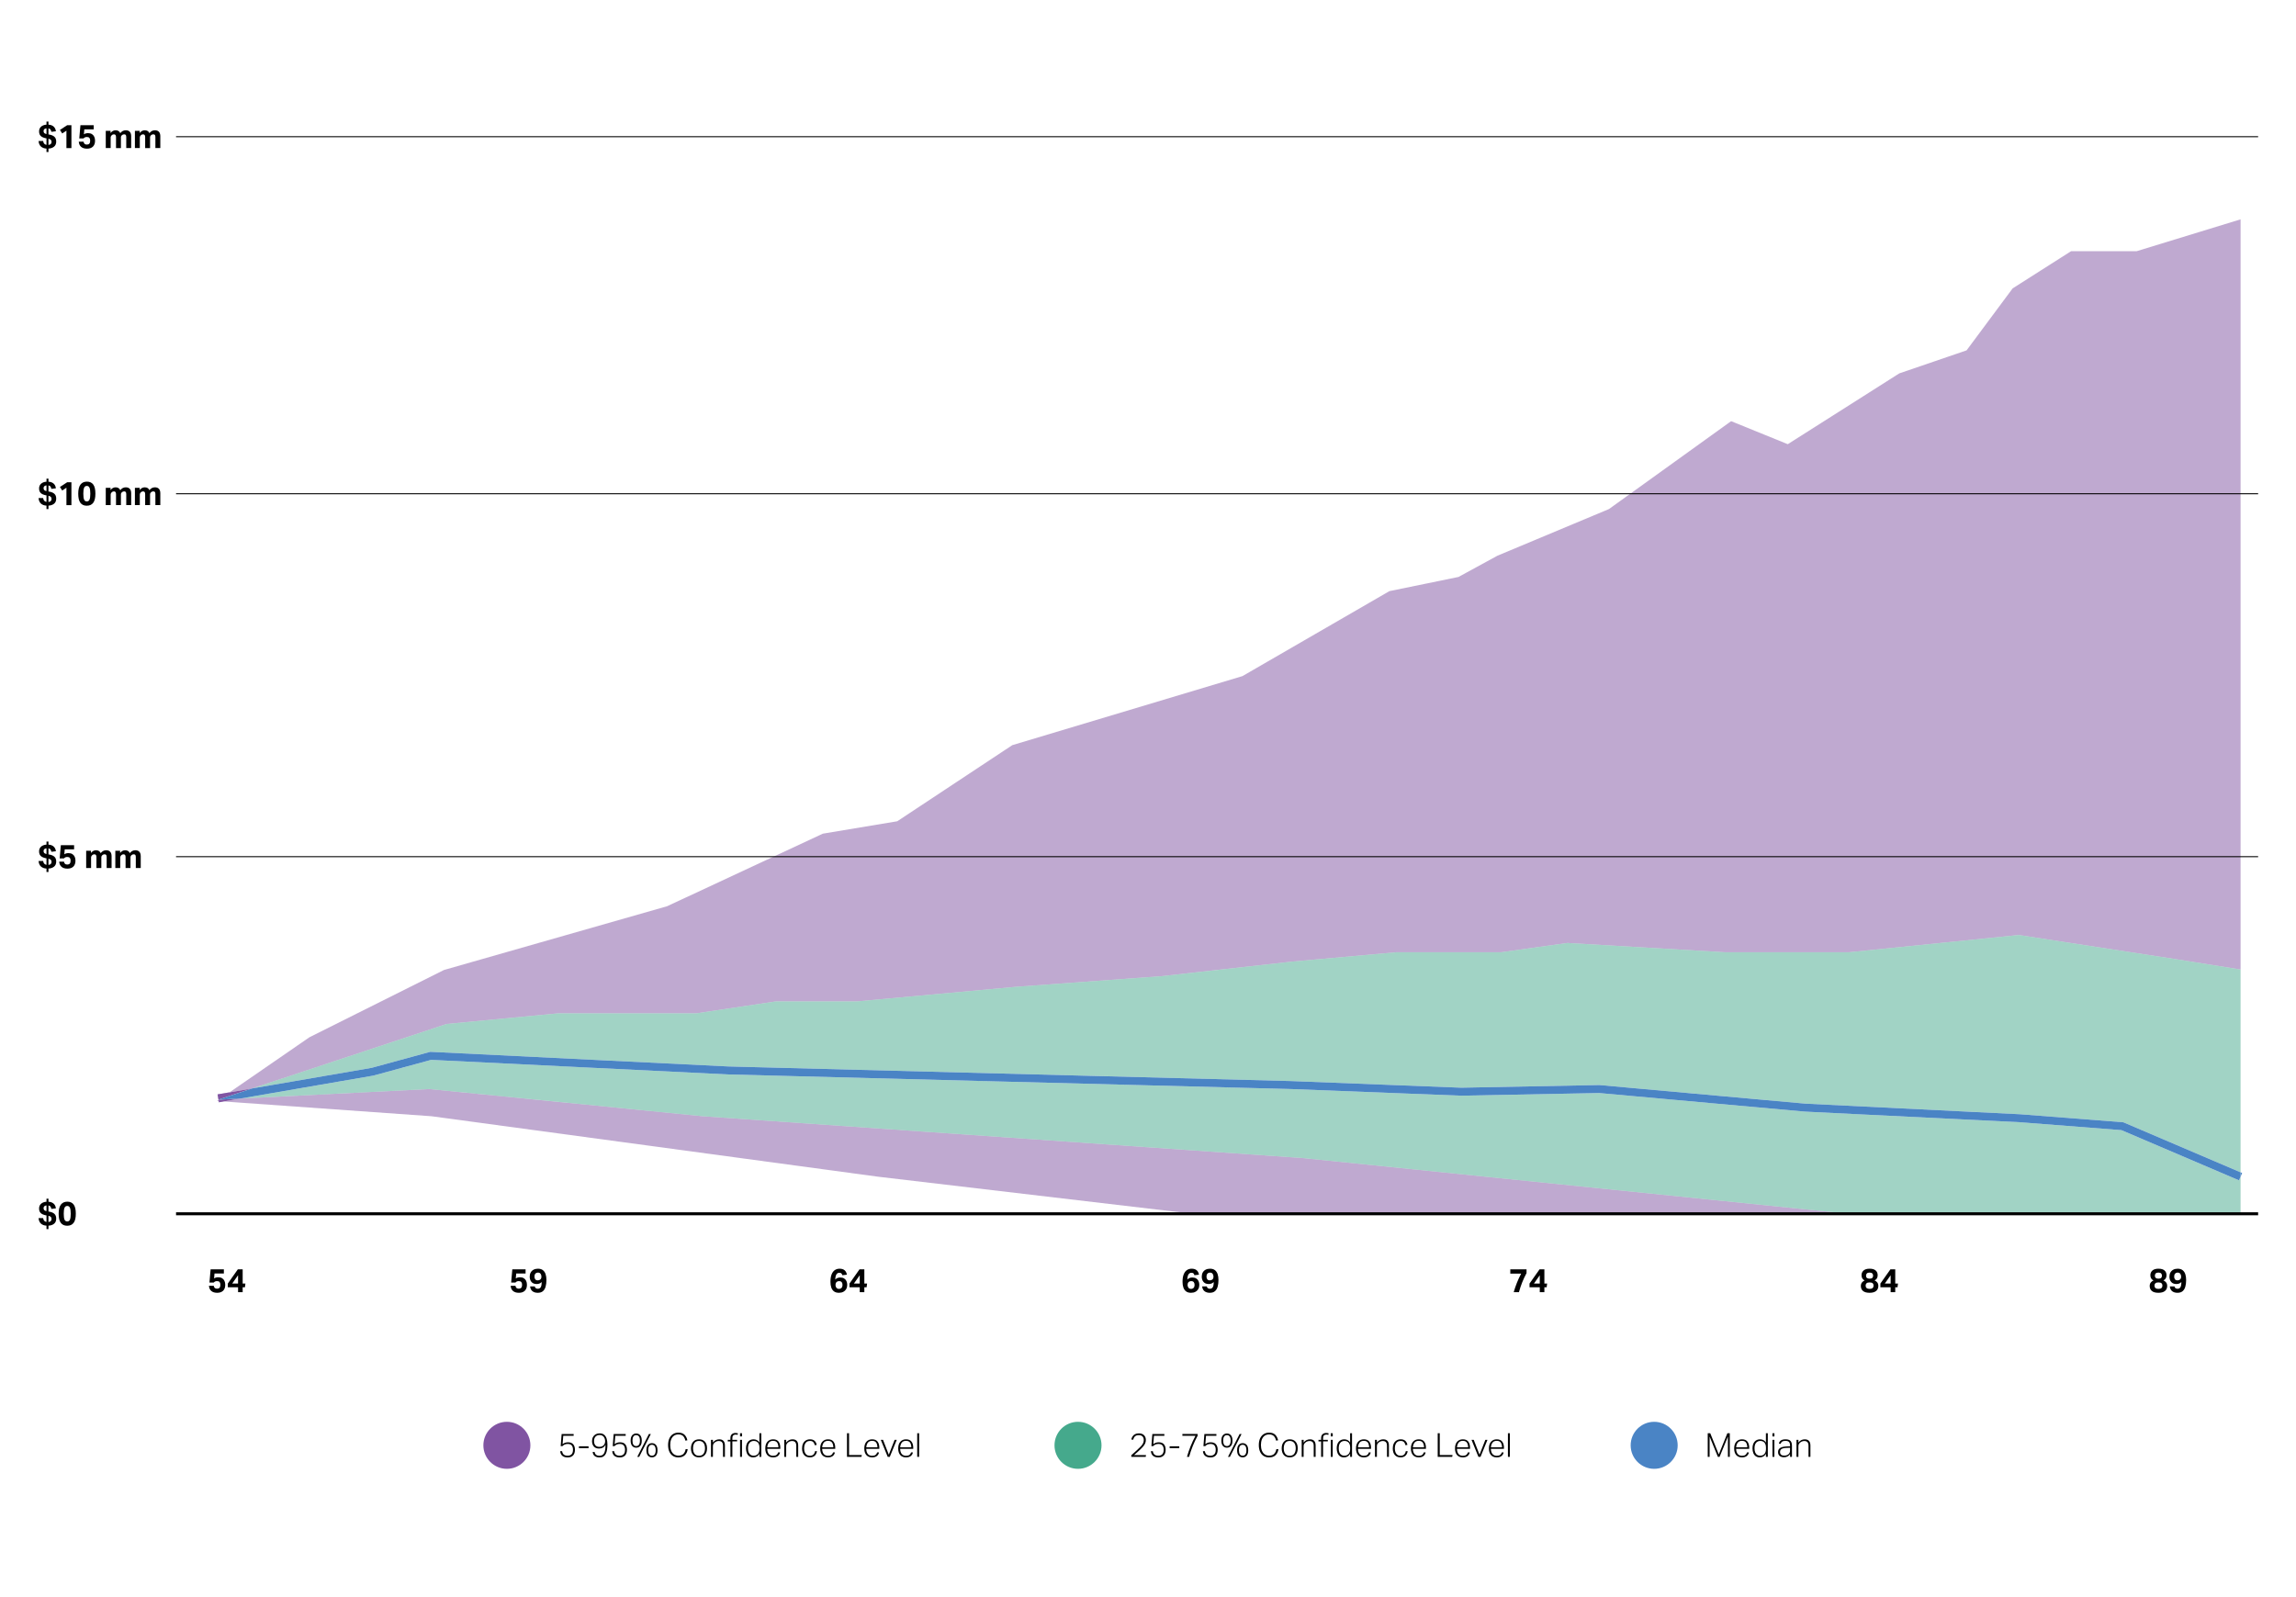 <?xml version="1.0" encoding="UTF-8"?>
<svg xmlns="http://www.w3.org/2000/svg" id="Layer_1" version="1.1" viewBox="0 0 575 400">
  <defs>
    <style>
      .st0 {
        fill: #010101;
      }

      .st1, .st2 {
        opacity: .5;
      }

      .st1, .st3 {
        fill: #8054a2;
      }

      .st4 {
        fill: #4a84c5;
      }

      .st5 {
        stroke-width: .25px;
      }

      .st5, .st6 {
        fill: none;
        stroke: #010101;
        stroke-miterlimit: 10;
      }

      .st6 {
        stroke-width: .75px;
      }

      .st7, .st2 {
        fill: #45a98c;
      }
    </style>
  </defs>
  <g>
    <polygon class="st4" points="561.512 293.778 561.119 293.61 561.119 294.698 561.512 293.778"></polygon>
    <polygon class="st1" points="176.037 279.567 107.534 272.75 60.238 275.13 54.829 276.063 54.716 275.408 54.669 275.41 54.714 275.395 54.49 274.092 63.15 272.599 111.857 256.455 139.79 253.795 174.374 253.795 194.327 250.802 214.612 250.802 254.517 247.144 290.89 244.484 323.685 240.826 349.623 238.498 375.894 238.498 392.521 236.17 432.094 238.498 463.02 238.498 505.585 234.175 544.493 240.161 561.119 242.821 561.119 54.935 535.071 62.916 518.665 62.916 504.034 72.228 492.505 87.746 475.657 93.51 447.723 111.246 433.535 105.482 402.941 127.494 375.007 139.179 365.253 144.5 347.961 148.047 311.16 169.329 253.519 186.622 224.699 205.687 206.077 208.791 167.058 226.97 111.192 242.932 77.494 259.781 54.344 275.743 108.088 279.567 219.822 294.697 298.745 303.994 463.02 303.994 326.346 290.042 176.037 279.567"></polygon>
    <polygon class="st3" points="54.49 274.092 54.714 275.395 63.15 272.599 54.49 274.092"></polygon>
    <polygon class="st3" points="54.829 276.063 60.238 275.13 54.716 275.408 54.829 276.063"></polygon>
    <polygon class="st2" points="560.727 295.618 531.283 283.046 505.839 281.063 451.996 278.404 400.467 273.751 365.938 274.415 323.314 272.752 182.329 269.094 107.976 265.443 93.497 269.391 60.238 275.13 107.534 272.75 176.037 279.567 326.346 290.042 463.02 303.994 561.119 303.994 561.119 294.698 560.727 295.618"></polygon>
    <polygon class="st3" points="54.669 275.41 54.716 275.408 54.714 275.395 54.669 275.41"></polygon>
    <polygon class="st2" points="505.585 234.175 463.02 238.498 432.094 238.498 392.521 236.17 375.894 238.498 349.623 238.498 323.685 240.826 290.89 244.484 254.517 247.144 214.612 250.802 194.327 250.802 174.374 253.795 139.79 253.795 111.857 256.455 63.15 272.599 93.065 267.441 107.757 263.429 182.405 267.095 323.379 270.753 365.957 272.416 400.537 271.749 400.592 271.754 452.136 276.409 505.967 279.067 531.765 281.077 561.119 293.61 561.119 242.821 544.493 240.161 505.585 234.175"></polygon>
    <polygon class="st4" points="505.967 279.067 452.136 276.409 400.592 271.754 400.537 271.749 365.957 272.416 323.379 270.753 182.405 267.095 107.757 263.429 93.065 267.441 63.15 272.599 54.714 275.395 54.716 275.408 60.238 275.13 93.497 269.391 107.976 265.443 182.329 269.094 323.314 272.752 365.938 274.415 400.467 273.751 451.996 278.404 505.839 281.063 531.283 283.046 560.727 295.618 561.119 294.698 561.119 293.61 531.765 281.077 505.967 279.067"></polygon>
  </g>
  <g>
    <g>
      <line class="st5" x1="44.089" y1="34.237" x2="565.514" y2="34.237"></line>
      <g>
        <path class="st0" d="M11.641,38.071v-.854c-.607-.039-1.08-.221-1.417-.547s-.524-.775-.563-1.351h1.151c.056.553.332.873.829.961v-1.632l-.19-.033c-.553-.11-.969-.297-1.247-.559-.279-.263-.419-.646-.419-1.147,0-.497.169-.894.506-1.189.337-.295.787-.462,1.351-.501v-.763h.497v.763c.53.033.955.187,1.275.46s.517.672.589,1.197l-1.136.141c-.05-.26-.131-.46-.244-.601s-.274-.229-.484-.261v1.516l.281.05c.547.104.96.294,1.238.567.279.273.419.664.419,1.172,0,.553-.177.976-.53,1.268-.354.293-.823.456-1.408.489v.854h-.497ZM11.641,33.572v-1.433c-.227.027-.405.097-.534.207-.13.11-.195.271-.195.48,0,.198.051.357.153.477.103.118.294.208.576.269ZM12.909,35.519c0-.188-.059-.351-.174-.489-.116-.138-.312-.231-.589-.281h-.008v1.549c.248-.027.438-.104.571-.228s.199-.308.199-.551Z"></path>
        <path class="st0" d="M17.887,37.085h-1.251v-4.357l-1.061.696-.563-.887,1.807-1.177h1.068v5.725Z"></path>
        <path class="st0" d="M20.14,31.36h3.322v1.044h-2.345l-.107,1.234c.282-.193.633-.29,1.053-.29.386,0,.708.082.965.244.257.163.45.386.58.667.13.282.194.608.194.978,0,.646-.177,1.141-.53,1.483s-.848.514-1.482.514c-.625,0-1.113-.149-1.467-.447-.354-.299-.553-.731-.597-1.301h1.201c.044.248.13.431.257.547s.32.174.58.174c.266,0,.468-.079.609-.236.141-.157.211-.404.211-.741,0-.293-.063-.52-.19-.68s-.337-.24-.63-.24c-.188,0-.347.028-.477.083-.13.056-.25.146-.36.273h-1.077l.29-3.306Z"></path>
        <path class="st0" d="M26.488,32.76h1.201v.555c.342-.458.762-.688,1.259-.688.574,0,.967.24,1.177.721.358-.48.817-.721,1.375-.721.431,0,.764.124.998.373.235.248.353.624.353,1.127v2.957h-1.234v-2.759c0-.26-.044-.438-.133-.534-.088-.097-.218-.145-.39-.145-.104,0-.207.018-.307.054-.099.036-.193.095-.281.178-.066.066-.12.144-.161.232-.042.088-.062.188-.062.298v2.676h-1.227v-2.75c0-.249-.045-.426-.137-.53-.091-.105-.222-.157-.394-.157-.221,0-.414.085-.579.257-.056.061-.108.138-.158.231-.049.094-.074.213-.074.356v2.593h-1.226v-4.324Z"></path>
        <path class="st0" d="M33.786,32.76h1.201v.555c.342-.458.762-.688,1.259-.688.574,0,.967.24,1.177.721.358-.48.817-.721,1.375-.721.431,0,.764.124.998.373.235.248.353.624.353,1.127v2.957h-1.234v-2.759c0-.26-.044-.438-.133-.534-.088-.097-.218-.145-.39-.145-.104,0-.207.018-.307.054-.099.036-.193.095-.281.178-.066.066-.12.144-.161.232-.042.088-.062.188-.062.298v2.676h-1.227v-2.75c0-.249-.045-.426-.137-.53-.091-.105-.222-.157-.394-.157-.221,0-.414.085-.579.257-.056.061-.108.138-.158.231-.049.094-.074.213-.074.356v2.593h-1.226v-4.324Z"></path>
      </g>
    </g>
    <g>
      <path class="st0" d="M11.641,307.827v-.854c-.607-.038-1.08-.221-1.417-.546-.337-.326-.524-.776-.563-1.351h1.151c.056.552.332.872.829.961v-1.632l-.19-.033c-.553-.11-.969-.297-1.247-.56-.279-.263-.419-.645-.419-1.147,0-.497.169-.894.506-1.188.337-.296.787-.463,1.351-.502v-.762h.497v.762c.53.033.955.187,1.275.46s.517.673.589,1.197l-1.136.141c-.05-.259-.131-.46-.244-.601s-.274-.228-.484-.261v1.517l.281.049c.547.105.96.295,1.238.568.279.273.419.664.419,1.172,0,.553-.177.975-.53,1.268s-.823.456-1.408.488v.854h-.497ZM11.641,303.329v-1.434c-.227.027-.405.097-.534.207-.13.11-.195.271-.195.48,0,.199.051.357.153.477s.294.209.576.27ZM12.909,305.275c0-.188-.059-.351-.174-.488-.116-.138-.312-.232-.589-.282h-.008v1.55c.248-.027.438-.104.571-.228.133-.125.199-.309.199-.552Z"></path>
      <path class="st0" d="M15.248,301.696c.373-.491.91-.737,1.611-.737.707,0,1.238.243,1.595.729s.534,1.245.534,2.278c0,1.038-.182,1.802-.547,2.291-.364.488-.902.732-1.615.732-.701,0-1.233-.241-1.595-.725s-.543-1.241-.543-2.274c0-1.038.187-1.803.56-2.295ZM17.523,302.508c-.127-.315-.354-.473-.68-.473-.331,0-.561.156-.688.469-.127.312-.19.805-.19,1.479,0,.668.063,1.157.19,1.467.127.309.356.464.688.464.326,0,.553-.156.68-.469.127-.312.19-.799.19-1.462,0-.668-.063-1.16-.19-1.475Z"></path>
    </g>
    <line class="st6" x1="44.089" y1="303.993" x2="565.514" y2="303.993"></line>
    <g>
      <line class="st5" x1="44.089" y1="123.661" x2="565.514" y2="123.661"></line>
      <g>
        <path class="st0" d="M11.641,127.494v-.854c-.607-.038-1.08-.221-1.417-.546-.337-.326-.524-.776-.563-1.351h1.151c.056.552.332.872.829.961v-1.632l-.19-.033c-.553-.11-.969-.297-1.247-.56-.279-.263-.419-.645-.419-1.147,0-.497.169-.894.506-1.188.337-.296.787-.463,1.351-.502v-.762h.497v.762c.53.033.955.187,1.275.46s.517.673.589,1.197l-1.136.141c-.05-.259-.131-.46-.244-.601s-.274-.228-.484-.261v1.517l.281.049c.547.105.96.295,1.238.568.279.273.419.664.419,1.172,0,.553-.177.975-.53,1.268s-.823.456-1.408.488v.854h-.497ZM11.641,122.996v-1.434c-.227.027-.405.097-.534.207-.13.11-.195.271-.195.48,0,.199.051.357.153.477s.294.209.576.27ZM12.909,124.942c0-.188-.059-.351-.174-.488-.116-.138-.312-.232-.589-.282h-.008v1.55c.248-.027.438-.104.571-.228.133-.125.199-.309.199-.552Z"></path>
        <path class="st0" d="M17.887,126.508h-1.251v-4.358l-1.061.696-.563-.887,1.807-1.176h1.068v5.725Z"></path>
        <path class="st0" d="M20.153,121.363c.373-.491.91-.737,1.611-.737.707,0,1.238.243,1.595.729s.534,1.245.534,2.278c0,1.038-.182,1.802-.547,2.291-.364.488-.902.732-1.615.732-.701,0-1.233-.241-1.595-.725s-.543-1.241-.543-2.274c0-1.038.187-1.803.56-2.295ZM22.427,122.175c-.127-.315-.354-.473-.68-.473-.331,0-.561.156-.688.469-.127.312-.19.805-.19,1.479,0,.668.063,1.157.19,1.467.127.309.356.464.688.464.326,0,.553-.156.68-.469.127-.312.19-.799.19-1.462,0-.668-.063-1.16-.19-1.475Z"></path>
        <path class="st0" d="M26.488,122.183h1.201v.556c.342-.459.762-.688,1.259-.688.574,0,.967.24,1.177.721.358-.48.817-.721,1.375-.721.431,0,.764.124.998.372.235.249.353.625.353,1.127v2.958h-1.234v-2.759c0-.26-.044-.438-.133-.534-.088-.097-.218-.146-.39-.146-.104,0-.207.019-.307.054-.099.036-.193.096-.281.179-.066.065-.12.144-.161.231-.042.089-.062.188-.062.299v2.676h-1.227v-2.751c0-.248-.045-.425-.137-.53-.091-.104-.222-.157-.394-.157-.221,0-.414.086-.579.257-.056.061-.108.139-.158.232-.049.094-.074.212-.074.355v2.594h-1.226v-4.325Z"></path>
        <path class="st0" d="M33.786,122.183h1.201v.556c.342-.459.762-.688,1.259-.688.574,0,.967.24,1.177.721.358-.48.817-.721,1.375-.721.431,0,.764.124.998.372.235.249.353.625.353,1.127v2.958h-1.234v-2.759c0-.26-.044-.438-.133-.534-.088-.097-.218-.146-.39-.146-.104,0-.207.019-.307.054-.099.036-.193.096-.281.179-.066.065-.12.144-.161.231-.042.089-.062.188-.062.299v2.676h-1.227v-2.751c0-.248-.045-.425-.137-.53-.091-.104-.222-.157-.394-.157-.221,0-.414.086-.579.257-.056.061-.108.139-.158.232-.049.094-.074.212-.074.355v2.594h-1.226v-4.325Z"></path>
      </g>
    </g>
    <g>
      <line class="st5" x1="44.089" y1="214.555" x2="565.514" y2="214.555"></line>
      <g>
        <path class="st0" d="M11.641,218.388v-.854c-.607-.038-1.08-.221-1.417-.546-.337-.326-.524-.776-.563-1.351h1.151c.056.552.332.872.829.961v-1.632l-.19-.033c-.553-.11-.969-.297-1.247-.56-.279-.263-.419-.645-.419-1.147,0-.497.169-.894.506-1.188.337-.296.787-.463,1.351-.502v-.762h.497v.762c.53.033.955.187,1.275.46s.517.673.589,1.197l-1.136.141c-.05-.259-.131-.46-.244-.601s-.274-.228-.484-.261v1.517l.281.049c.547.105.96.295,1.238.568.279.273.419.664.419,1.172,0,.553-.177.975-.53,1.268s-.823.456-1.408.488v.854h-.497ZM11.641,213.89v-1.434c-.227.027-.405.097-.534.207-.13.11-.195.271-.195.48,0,.199.051.357.153.477s.294.209.576.27ZM12.909,215.837c0-.188-.059-.351-.174-.488-.116-.138-.312-.232-.589-.282h-.008v1.55c.248-.027.438-.104.571-.228.133-.125.199-.309.199-.552Z"></path>
        <path class="st0" d="M15.236,211.678h3.322v1.044h-2.345l-.107,1.234c.282-.193.633-.29,1.053-.29.386,0,.708.081.965.244s.45.385.58.667c.13.281.194.607.194.978,0,.646-.177,1.141-.53,1.482-.354.343-.848.514-1.482.514-.625,0-1.113-.148-1.467-.447-.354-.298-.553-.731-.597-1.301h1.201c.044.249.13.432.257.547.127.116.32.174.58.174.266,0,.468-.078.609-.235.141-.157.211-.405.211-.742,0-.292-.063-.519-.19-.679s-.337-.24-.63-.24c-.188,0-.347.027-.477.083-.13.055-.25.146-.36.273h-1.077l.29-3.306Z"></path>
        <path class="st0" d="M21.582,213.078h1.201v.556c.342-.459.762-.688,1.259-.688.574,0,.967.24,1.177.721.358-.48.817-.721,1.375-.721.431,0,.764.124.998.372.235.249.353.625.353,1.127v2.958h-1.234v-2.759c0-.26-.044-.438-.133-.534-.088-.097-.218-.146-.39-.146-.104,0-.207.019-.307.054-.099.036-.193.096-.281.179-.066.065-.12.144-.161.231-.042.089-.062.188-.062.299v2.676h-1.227v-2.751c0-.248-.045-.425-.137-.53-.091-.104-.222-.157-.394-.157-.221,0-.414.086-.579.257-.056.061-.108.139-.158.232-.049.094-.074.212-.074.355v2.594h-1.226v-4.325Z"></path>
        <path class="st0" d="M28.881,213.078h1.201v.556c.342-.459.762-.688,1.259-.688.574,0,.967.24,1.177.721.358-.48.817-.721,1.375-.721.431,0,.764.124.998.372.235.249.353.625.353,1.127v2.958h-1.234v-2.759c0-.26-.044-.438-.133-.534-.088-.097-.218-.146-.39-.146-.104,0-.207.019-.307.054-.099.036-.193.096-.281.179-.066.065-.12.144-.161.231-.042.089-.062.188-.062.299v2.676h-1.227v-2.751c0-.248-.045-.425-.137-.53-.091-.104-.222-.157-.394-.157-.221,0-.414.086-.579.257-.056.061-.108.139-.158.232-.049.094-.074.212-.074.355v2.594h-1.226v-4.325Z"></path>
      </g>
    </g>
    <g>
      <path class="st0" d="M52.743,317.907h3.322v1.044h-2.345l-.107,1.234c.282-.193.633-.29,1.053-.29.386,0,.708.081.965.244s.45.385.58.667c.13.281.194.607.194.978,0,.646-.177,1.141-.53,1.482-.354.343-.848.514-1.482.514-.625,0-1.113-.148-1.467-.447-.354-.298-.553-.731-.597-1.301h1.201c.044.249.13.432.257.547.127.116.32.174.58.174.266,0,.468-.078.609-.235.141-.157.211-.405.211-.742,0-.292-.063-.519-.19-.679s-.337-.24-.63-.24c-.188,0-.347.027-.477.083-.13.055-.25.146-.36.273h-1.077l.29-3.306Z"></path>
      <path class="st0" d="M60.771,321.469h.688l-.116.936h-.571v1.227h-1.152v-1.227h-2.567v-.944l2.51-3.554h1.21v3.562ZM59.618,321.469v-2.08l-1.466,2.08h1.466Z"></path>
    </g>
    <g>
      <path class="st0" d="M468.223,317.749c.674,0,1.178.148,1.512.443.334.296.501.689.501,1.181,0,.326-.07.598-.211.816-.141.218-.33.38-.567.484.259.11.481.279.667.506.185.227.277.521.277.886,0,.536-.186.956-.556,1.26s-.917.455-1.64.455c-.724,0-1.268-.148-1.633-.447-.364-.298-.547-.715-.547-1.251,0-.364.095-.661.282-.891.188-.229.408-.396.663-.501-.238-.11-.427-.273-.568-.488-.141-.216-.211-.489-.211-.82,0-.486.171-.88.514-1.181s.848-.452,1.517-.452ZM468.223,322.802c.342,0,.592-.072.749-.219.158-.146.236-.347.236-.601,0-.249-.076-.443-.228-.585-.152-.141-.407-.211-.767-.211s-.614.072-.767.216c-.151.144-.228.337-.228.58,0,.254.081.454.244.601s.416.219.759.219ZM469.092,319.48c0-.221-.068-.402-.207-.546-.138-.144-.364-.216-.679-.216-.31,0-.535.072-.676.216s-.211.328-.211.555c0,.503.295.754.887.754.309,0,.534-.063.675-.19s.211-.317.211-.572Z"></path>
      <path class="st0" d="M474.635,321.469h.688l-.116.936h-.571v1.227h-1.152v-1.227h-2.567v-.944l2.51-3.554h1.21v3.562ZM473.483,321.469v-2.08l-1.466,2.08h1.466Z"></path>
    </g>
    <g>
      <path class="st0" d="M540.56,317.749c.674,0,1.178.148,1.512.443.334.296.501.689.501,1.181,0,.326-.07.598-.211.816-.141.218-.33.38-.567.484.259.11.481.279.667.506.185.227.277.521.277.886,0,.536-.186.956-.556,1.26s-.917.455-1.64.455c-.724,0-1.268-.148-1.633-.447-.364-.298-.547-.715-.547-1.251,0-.364.095-.661.282-.891.188-.229.408-.396.663-.501-.238-.11-.427-.273-.568-.488-.141-.216-.211-.489-.211-.82,0-.486.171-.88.514-1.181s.848-.452,1.517-.452ZM540.56,322.802c.342,0,.592-.072.749-.219.158-.146.236-.347.236-.601,0-.249-.076-.443-.228-.585-.152-.141-.407-.211-.767-.211s-.614.072-.767.216c-.151.144-.228.337-.228.58,0,.254.081.454.244.601s.416.219.759.219ZM541.429,319.48c0-.221-.068-.402-.207-.546-.138-.144-.364-.216-.679-.216-.31,0-.535.072-.676.216s-.211.328-.211.555c0,.503.295.754.887.754.309,0,.534-.063.675-.19s.211-.317.211-.572Z"></path>
      <path class="st0" d="M545.323,323.78c-.562,0-1.012-.137-1.346-.409-.334-.273-.526-.67-.576-1.189h1.168c.072.393.329.588.771.588.32,0,.56-.127.717-.381s.236-.69.236-1.309c-.31.337-.724.505-1.243.505-.574,0-1.009-.172-1.305-.518-.295-.345-.443-.791-.443-1.338,0-.397.085-.746.253-1.044.169-.298.407-.528.717-.691s.674-.245,1.094-.245c.514,0,.927.123,1.238.369.312.246.537.58.676,1.002.138.423.207.905.207,1.446,0,.624-.066,1.178-.199,1.661s-.356.863-.671,1.139c-.315.276-.746.414-1.293.414ZM545.973,320.437c.175-.151.262-.388.262-.708,0-.271-.071-.505-.212-.704s-.354-.299-.642-.299c-.276,0-.494.088-.654.262-.161.174-.24.415-.24.725,0,.276.064.504.194.684s.347.27.65.27c.254,0,.468-.076.642-.229Z"></path>
    </g>
    <g>
      <path class="st0" d="M379.873,321.311c.309-.784.668-1.56,1.076-2.328h-2.717v-1.076h4.067v.944c-.408.757-.769,1.522-1.081,2.299-.312.776-.587,1.603-.824,2.481h-1.309c.215-.763.478-1.535.787-2.32Z"></path>
      <path class="st0" d="M386.766,321.469h.688l-.116.936h-.571v1.227h-1.152v-1.227h-2.567v-.944l2.51-3.554h1.21v3.562ZM385.614,321.469v-2.08l-1.466,2.08h1.466Z"></path>
    </g>
    <g>
      <path class="st0" d="M296.449,319.145c.199-.483.47-.837.812-1.061.342-.224.731-.336,1.168-.336.541,0,.962.13,1.263.39.302.26.493.63.576,1.11l-1.144.133c-.055-.21-.137-.365-.244-.464-.107-.1-.274-.149-.501-.149-.31,0-.553.131-.729.394s-.276.697-.298,1.305c.31-.343.726-.514,1.251-.514.387,0,.708.079.965.236s.452.374.584.65c.133.276.199.594.199.952,0,.398-.086.746-.257,1.044-.171.299-.412.53-.721.696-.31.166-.674.248-1.094.248-.52,0-.935-.118-1.247-.355-.312-.237-.537-.562-.675-.974-.139-.411-.207-.877-.207-1.396,0-.789.1-1.426.298-1.909ZM298.329,320.864c-.287,0-.513.085-.676.253-.162.169-.244.399-.244.691,0,.282.076.519.229.709.151.19.362.285.634.285.275,0,.494-.087.654-.261s.24-.415.24-.725c0-.282-.065-.511-.195-.688s-.344-.266-.642-.266Z"></path>
      <path class="st0" d="M302.985,323.78c-.562,0-1.012-.137-1.346-.409-.334-.273-.526-.67-.576-1.189h1.168c.072.393.329.588.771.588.32,0,.56-.127.717-.381s.236-.69.236-1.309c-.31.337-.724.505-1.243.505-.574,0-1.009-.172-1.305-.518-.295-.345-.443-.791-.443-1.338,0-.397.085-.746.253-1.044.169-.298.407-.528.717-.691s.674-.245,1.094-.245c.514,0,.927.123,1.238.369.312.246.537.58.676,1.002.138.423.207.905.207,1.446,0,.624-.066,1.178-.199,1.661s-.356.863-.671,1.139c-.315.276-.746.414-1.293.414ZM303.635,320.437c.175-.151.262-.388.262-.708,0-.271-.071-.505-.212-.704s-.354-.299-.642-.299c-.276,0-.494.088-.654.262-.161.174-.24.415-.24.725,0,.276.064.504.194.684s.347.27.65.27c.254,0,.468-.076.642-.229Z"></path>
    </g>
    <g>
      <path class="st0" d="M208.275,319.145c.199-.483.47-.837.812-1.061.342-.224.731-.336,1.168-.336.541,0,.962.13,1.263.39.302.26.493.63.576,1.11l-1.144.133c-.055-.21-.137-.365-.244-.464-.107-.1-.274-.149-.501-.149-.31,0-.553.131-.729.394s-.276.697-.298,1.305c.31-.343.726-.514,1.251-.514.387,0,.708.079.965.236s.452.374.584.65c.133.276.199.594.199.952,0,.398-.086.746-.257,1.044-.171.299-.412.53-.721.696-.31.166-.674.248-1.094.248-.52,0-.935-.118-1.247-.355-.312-.237-.537-.562-.675-.974-.139-.411-.207-.877-.207-1.396,0-.789.1-1.426.298-1.909ZM210.156,320.864c-.287,0-.513.085-.676.253-.162.169-.244.399-.244.691,0,.282.076.519.229.709.151.19.362.285.634.285.275,0,.494-.087.654-.261s.24-.415.24-.725c0-.282-.065-.511-.195-.688s-.344-.266-.642-.266Z"></path>
      <path class="st0" d="M216.46,321.469h.688l-.116.936h-.571v1.227h-1.152v-1.227h-2.567v-.944l2.51-3.554h1.21v3.562ZM215.308,321.469v-2.08l-1.466,2.08h1.466Z"></path>
    </g>
    <g>
      <path class="st0" d="M128.301,317.907h3.322v1.044h-2.345l-.107,1.234c.282-.193.633-.29,1.053-.29.386,0,.708.081.965.244s.45.385.58.667c.13.281.194.607.194.978,0,.646-.177,1.141-.53,1.482-.354.343-.848.514-1.482.514-.625,0-1.113-.148-1.467-.447-.354-.298-.553-.731-.597-1.301h1.201c.044.249.13.432.257.547.127.116.32.174.58.174.266,0,.468-.078.609-.235.141-.157.211-.405.211-.742,0-.292-.063-.519-.19-.679s-.337-.24-.63-.24c-.188,0-.347.027-.477.083-.13.055-.25.146-.36.273h-1.077l.29-3.306Z"></path>
      <path class="st0" d="M134.68,323.78c-.562,0-1.012-.137-1.346-.409-.334-.273-.526-.67-.576-1.189h1.168c.072.393.329.588.771.588.32,0,.56-.127.717-.381s.236-.69.236-1.309c-.31.337-.724.505-1.243.505-.574,0-1.009-.172-1.305-.518-.295-.345-.443-.791-.443-1.338,0-.397.085-.746.253-1.044.169-.298.407-.528.717-.691s.674-.245,1.094-.245c.514,0,.927.123,1.238.369.312.246.537.58.676,1.002.138.423.207.905.207,1.446,0,.624-.066,1.178-.199,1.661s-.356.863-.671,1.139c-.315.276-.746.414-1.293.414ZM135.33,320.437c.175-.151.262-.388.262-.708,0-.271-.071-.505-.212-.704s-.354-.299-.642-.299c-.276,0-.494.088-.654.262-.161.174-.24.415-.24.725,0,.276.064.504.194.684s.347.27.65.27c.254,0,.468-.076.642-.229Z"></path>
    </g>
  </g>
  <g>
    <g>
      <path class="st0" d="M140.654,359.145h3.008v.447h-2.602l-.166,2.104c.177-.154.377-.271.601-.352s.479-.121.767-.121c.591,0,1.025.174,1.305.519s.418.791.418,1.338c0,.636-.16,1.117-.48,1.446-.32.328-.768.492-1.342.492-.563,0-1.005-.134-1.325-.401-.32-.269-.503-.656-.547-1.164h.48c.061.381.2.664.418.849.219.186.54.277.966.277.436,0,.769-.122.998-.368.229-.245.344-.62.344-1.122,0-.459-.105-.814-.314-1.069-.21-.254-.545-.381-1.003-.381-.553,0-.997.185-1.334.556h-.431l.24-3.049Z"></path>
      <path class="st0" d="M144.987,362.227h2.41v.472h-2.41v-.472Z"></path>
      <path class="st0" d="M150.148,365.018c-.503,0-.903-.114-1.201-.344-.299-.229-.473-.57-.522-1.023h.48c.11.63.517.945,1.218.945.559,0,.95-.221,1.177-.663s.34-1.103.34-1.979v-.133c-.139.303-.347.541-.626.712-.278.171-.605.257-.981.257-.585,0-1.026-.172-1.321-.518-.296-.346-.443-.794-.443-1.346,0-.393.079-.734.236-1.023.157-.291.378-.516.663-.676.284-.16.619-.24,1.006-.24.48,0,.863.123,1.147.369s.489.578.613.998.187.893.187,1.416c0,.471-.03.904-.091,1.301-.062.398-.165.742-.312,1.032-.146.29-.347.515-.601.675s-.577.24-.969.24ZM150.843,362.206c.216-.107.387-.266.514-.473s.191-.459.191-.758c0-.293-.053-.558-.158-.795-.104-.238-.26-.427-.464-.568-.204-.141-.455-.211-.754-.211-.437,0-.78.135-1.031.402s-.377.639-.377,1.114c0,.431.109.78.327,1.048.219.268.562.402,1.031.402.266,0,.506-.055.721-.162Z"></path>
      <path class="st0" d="M153.685,359.145h3.008v.447h-2.602l-.166,2.104c.177-.154.377-.271.601-.352s.479-.121.767-.121c.591,0,1.025.174,1.305.519s.418.791.418,1.338c0,.636-.16,1.117-.48,1.446-.32.328-.768.492-1.342.492-.563,0-1.005-.134-1.325-.401-.32-.269-.503-.656-.547-1.164h.48c.061.381.2.664.418.849.219.186.54.277.966.277.436,0,.769-.122.998-.368.229-.245.344-.62.344-1.122,0-.459-.105-.814-.314-1.069-.21-.254-.545-.381-1.003-.381-.553,0-.997.185-1.334.556h-.431l.24-3.049Z"></path>
      <path class="st0" d="M158.317,362.128c-.254-.299-.381-.74-.381-1.326,0-.591.128-1.035.385-1.334.257-.298.593-.447,1.007-.447.42,0,.757.149,1.011.447.254.299.381.743.381,1.334,0,.586-.125,1.027-.377,1.326-.251.298-.589.447-1.015.447-.42,0-.757-.149-1.011-.447ZM160.019,361.825c.163-.229.245-.57.245-1.023,0-.459-.082-.803-.245-1.031-.162-.229-.393-.344-.691-.344-.304,0-.536.115-.696.344s-.24.572-.24,1.031c0,.453.08.794.24,1.023.16.229.393.344.696.344.299,0,.529-.115.691-.344ZM162.517,359.145h.48l-2.924,5.725h-.48l2.924-5.725ZM162.26,364.546c-.254-.298-.381-.739-.381-1.324,0-.592.129-1.036.386-1.334.256-.299.592-.447,1.006-.447.42,0,.757.148,1.011.447.254.298.381.742.381,1.334,0,.585-.125,1.026-.377,1.324-.251.299-.589.448-1.015.448-.42,0-.757-.149-1.011-.448ZM163.963,364.244c.162-.229.244-.57.244-1.022,0-.459-.082-.803-.244-1.032-.163-.229-.394-.344-.692-.344-.304,0-.535.114-.695.344s-.24.573-.24,1.032c0,.452.08.793.24,1.022s.392.344.695.344c.299,0,.529-.114.692-.344Z"></path>
      <path class="st0" d="M167.636,360.238c.216-.464.519-.818.907-1.064.39-.245.839-.368,1.347-.368.657,0,1.165.171,1.524.514.358.342.602.809.729,1.399l-.497.091c-.115-.508-.311-.895-.584-1.159s-.664-.397-1.172-.397c-.431,0-.8.107-1.106.322-.307.216-.539.522-.699.92-.161.398-.24.87-.24,1.417,0,.541.081,1.011.244,1.408s.397.704.704.92.678.323,1.114.323c.547,0,.964-.146,1.251-.439s.47-.688.547-1.185h.514c-.072.618-.304,1.118-.696,1.499-.392.381-.936.572-1.632.572-.53,0-.987-.123-1.371-.369s-.681-.6-.891-1.061-.314-1.015-.314-1.66c0-.658.107-1.219.322-1.683Z"></path>
      <path class="st0" d="M176.526,364.393c-.358.406-.851.608-1.475.608-.635,0-1.128-.2-1.479-.601s-.526-.951-.526-1.652c0-.707.183-1.262.547-1.666.364-.402.856-.604,1.475-.604.624,0,1.113.2,1.467.601s.53.951.53,1.652c0,.702-.18,1.256-.539,1.662ZM173.929,364.094c.245.334.619.502,1.122.502.508,0,.887-.169,1.135-.506.249-.337.373-.789.373-1.359,0-.562-.124-1.012-.373-1.346-.248-.334-.627-.501-1.135-.501-.503,0-.877.167-1.122.501-.246.334-.369.786-.369,1.354,0,.569.123,1.021.369,1.354Z"></path>
      <path class="st0" d="M178.059,360.611h.48v.688c.21-.282.448-.489.717-.621.268-.133.556-.199.865-.199.476,0,.831.132,1.069.394.237.263.355.648.355,1.156v2.842h-.48v-2.751c0-.425-.087-.734-.261-.928s-.435-.29-.783-.29c-.204,0-.398.035-.584.104-.185.068-.352.176-.501.318-.144.133-.246.264-.307.395-.061.129-.091.318-.091.566v2.586h-.48v-4.259Z"></path>
      <path class="st0" d="M182.922,361.001h-.663v-.39h.663v-.447c0-.425.118-.744.356-.957.237-.212.532-.319.886-.319.11,0,.22.008.328.021.107.014.214.039.318.078l-.083.381c-.094-.027-.18-.047-.257-.058s-.157-.017-.24-.017c-.248,0-.447.069-.597.207-.148.139-.224.356-.224.654v.456h1.186v.39h-1.186v3.869h-.488v-3.869ZM185.333,358.954h.497v.804h-.497v-.804ZM185.341,360.611h.48v4.259h-.48v-4.259Z"></path>
      <path class="st0" d="M190.66,364.87h-.473v-.763c-.165.287-.377.509-.633.663-.257.154-.56.231-.907.231-.398,0-.732-.095-1.003-.286-.271-.189-.475-.455-.613-.795-.138-.34-.207-.73-.207-1.172,0-.707.17-1.262.51-1.666.34-.402.802-.604,1.388-.604.298,0,.576.065.833.194.256.131.465.339.625.626v-2.345h.48v5.916ZM188.013,364.393c.212.129.448.194.708.194.453,0,.812-.146,1.077-.435.265-.291.397-.695.397-1.214v-.364c0-.564-.126-.986-.377-1.268-.251-.282-.598-.423-1.04-.423-.437,0-.787.151-1.052.456-.266.303-.397.77-.397,1.399,0,.426.061.774.182,1.048.122.273.289.476.502.605Z"></path>
      <path class="st0" d="M193.618,365.002c-.63,0-1.114-.196-1.454-.588s-.51-.938-.51-1.641c0-.734.18-1.301.539-1.698.358-.397.834-.597,1.425-.597.613,0,1.067.19,1.362.571.296.382.443.896.443,1.541v.266h-3.28c.017.559.15.988.401,1.293.251.303.609.455,1.073.455.364,0,.648-.074.854-.224.204-.149.339-.358.405-.63h.464c-.071.387-.252.691-.542.916-.29.223-.684.335-1.181.335ZM192.151,362.483h2.792c-.017-.524-.127-.926-.331-1.205-.205-.279-.539-.418-1.003-.418-.48,0-.835.151-1.064.455s-.36.693-.394,1.168Z"></path>
      <path class="st0" d="M196.41,360.611h.48v.688c.21-.282.448-.489.717-.621.268-.133.556-.199.865-.199.476,0,.831.132,1.069.394.237.263.355.648.355,1.156v2.842h-.48v-2.751c0-.425-.087-.734-.261-.928s-.435-.29-.783-.29c-.204,0-.398.035-.584.104-.185.068-.352.176-.501.318-.144.133-.246.264-.307.395-.061.129-.091.318-.091.566v2.586h-.48v-4.259Z"></path>
      <path class="st0" d="M201.38,364.409c-.343-.395-.514-.942-.514-1.645,0-.469.08-.873.24-1.213s.391-.604.692-.791c.301-.188.655-.282,1.064-.282.475,0,.851.122,1.126.364.276.244.459.586.547,1.027l-.48.092c-.071-.332-.198-.594-.381-.787s-.461-.29-.837-.29c-.337,0-.613.081-.828.244-.216.163-.374.386-.477.667s-.153.6-.153.953c0,.348.05.661.149.939.1.279.255.5.468.664.213.162.487.244.824.244.393,0,.693-.107.903-.319s.343-.49.397-.833h.48c-.071.476-.257.854-.555,1.135-.299.282-.71.423-1.234.423-.613,0-1.091-.197-1.434-.593Z"></path>
      <path class="st0" d="M207.369,365.002c-.63,0-1.114-.196-1.454-.588s-.51-.938-.51-1.641c0-.734.18-1.301.539-1.698.358-.397.834-.597,1.425-.597.613,0,1.067.19,1.362.571.296.382.443.896.443,1.541v.266h-3.28c.017.559.15.988.401,1.293.251.303.609.455,1.073.455.364,0,.648-.074.854-.224.204-.149.339-.358.405-.63h.464c-.071.387-.252.691-.542.916-.29.223-.684.335-1.181.335ZM205.903,362.483h2.792c-.017-.524-.127-.926-.331-1.205-.205-.279-.539-.418-1.003-.418-.48,0-.835.151-1.064.455s-.36.693-.394,1.168Z"></path>
      <path class="st0" d="M212.117,358.954h.514v5.46h3.206l-.092.456h-3.628v-5.916Z"></path>
      <path class="st0" d="M218.413,365.002c-.63,0-1.114-.196-1.454-.588s-.51-.938-.51-1.641c0-.734.18-1.301.539-1.698.358-.397.834-.597,1.425-.597.613,0,1.067.19,1.362.571.296.382.443.896.443,1.541v.266h-3.28c.017.559.15.988.401,1.293.251.303.609.455,1.073.455.364,0,.648-.074.854-.224.204-.149.339-.358.405-.63h.464c-.071.387-.252.691-.542.916-.29.223-.684.335-1.181.335ZM216.947,362.483h2.792c-.017-.524-.127-.926-.331-1.205-.205-.279-.539-.418-1.003-.418-.48,0-.835.151-1.064.455s-.36.693-.394,1.168Z"></path>
      <path class="st0" d="M220.583,360.611h.555l1.45,3.72,1.458-3.72h.53l-1.74,4.259h-.521l-1.731-4.259Z"></path>
      <path class="st0" d="M226.905,365.002c-.63,0-1.114-.196-1.454-.588s-.51-.938-.51-1.641c0-.734.18-1.301.539-1.698.358-.397.834-.597,1.425-.597.613,0,1.067.19,1.362.571.296.382.443.896.443,1.541v.266h-3.28c.017.559.15.988.401,1.293.251.303.609.455,1.073.455.364,0,.648-.074.854-.224.204-.149.339-.358.405-.63h.464c-.071.387-.252.691-.542.916-.29.223-.684.335-1.181.335ZM225.438,362.483h2.792c-.017-.524-.127-.926-.331-1.205-.205-.279-.539-.418-1.003-.418-.48,0-.835.151-1.064.455s-.36.693-.394,1.168Z"></path>
      <path class="st0" d="M229.704,358.954h.48v5.916h-.48v-5.916Z"></path>
    </g>
    <circle class="st3" cx="126.941" cy="361.981" r="5.888"></circle>
    <g>
      <path class="st0" d="M427.678,358.954h.629l2.138,5.311,2.154-5.311h.604v5.916h-.472v-5.079l-2.088,5.079h-.423l-2.071-5.088v5.088h-.472v-5.916Z"></path>
      <path class="st0" d="M436.261,365.002c-.63,0-1.114-.196-1.454-.588s-.51-.938-.51-1.641c0-.734.18-1.301.539-1.698.358-.397.834-.597,1.425-.597.613,0,1.067.19,1.362.571.296.382.443.896.443,1.541v.266h-3.28c.017.559.15.988.401,1.293.251.303.609.455,1.073.455.364,0,.648-.074.854-.224.204-.149.339-.358.405-.63h.464c-.071.387-.252.691-.542.916-.29.223-.684.335-1.181.335ZM434.794,362.483h2.792c-.017-.524-.127-.926-.331-1.205-.205-.279-.539-.418-1.003-.418-.48,0-.835.151-1.064.455s-.36.693-.394,1.168Z"></path>
      <path class="st0" d="M442.723,364.87h-.473v-.763c-.165.287-.377.509-.633.663-.257.154-.56.231-.907.231-.398,0-.732-.095-1.003-.286-.271-.189-.475-.455-.613-.795-.138-.34-.207-.73-.207-1.172,0-.707.17-1.262.51-1.666.34-.402.802-.604,1.388-.604.298,0,.576.065.833.194.256.131.465.339.625.626v-2.345h.48v5.916ZM440.077,364.393c.212.129.448.194.708.194.453,0,.812-.146,1.077-.435.265-.291.397-.695.397-1.214v-.364c0-.564-.126-.986-.377-1.268-.251-.282-.598-.423-1.04-.423-.437,0-.787.151-1.052.456-.266.303-.397.77-.397,1.399,0,.426.061.774.182,1.048.122.273.289.476.502.605Z"></path>
      <path class="st0" d="M443.882,358.954h.497v.804h-.497v-.804ZM443.89,360.611h.48v4.259h-.48v-4.259Z"></path>
      <path class="st0" d="M448.77,364.87h-.473v-.672c-.16.227-.365.412-.617.555-.251.145-.554.217-.907.217-.452,0-.812-.109-1.081-.328-.268-.218-.401-.537-.401-.957,0-.354.091-.631.273-.832.182-.201.435-.347.758-.436.323-.088.694-.141,1.114-.157l.854-.032v-.184c0-.425-.087-.727-.261-.906s-.466-.27-.874-.27c-.37,0-.65.062-.841.187-.191.124-.316.308-.377.551l-.439-.05c.077-.37.255-.643.534-.816s.659-.261,1.14-.261c.574,0,.984.133,1.229.397.246.266.369.66.369,1.186v2.809ZM448.289,363.311v-.721l-.812.033c-.426.018-.763.064-1.011.141-.249.078-.425.191-.526.34-.103.149-.153.338-.153.564,0,.281.085.5.257.658.171.157.434.236.787.236.414,0,.761-.107,1.039-.323.279-.216.419-.524.419-.929Z"></path>
      <path class="st0" d="M449.906,360.611h.48v.688c.21-.282.448-.489.717-.621.268-.133.556-.199.865-.199.476,0,.831.132,1.069.394.237.263.355.648.355,1.156v2.842h-.48v-2.751c0-.425-.087-.734-.261-.928s-.435-.29-.783-.29c-.204,0-.398.035-.584.104-.185.068-.352.176-.501.318-.144.133-.246.264-.307.395-.061.129-.091.318-.091.566v2.586h-.48v-4.259Z"></path>
    </g>
    <circle class="st4" cx="414.263" cy="361.981" r="5.888"></circle>
    <g>
      <path class="st0" d="M286.179,362.392c-.276.31-.646.671-1.11,1.085-.16.145-.327.293-.501.447-.175.155-.36.32-.56.498h2.999l-.083.447h-3.604v-.414c.227-.199.452-.399.679-.602.227-.201.45-.404.672-.609.431-.386.775-.719,1.035-.998.26-.278.447-.541.563-.787.116-.245.174-.506.174-.782,0-.397-.109-.704-.327-.92-.219-.216-.523-.323-.915-.323-.415,0-.73.098-.949.29-.218.194-.38.483-.484.87l-.464-.083c.071-.282.182-.537.331-.767.149-.229.354-.412.613-.551.26-.138.58-.207.961-.207.553,0,.981.152,1.288.456s.46.701.46,1.192c0,.315-.061.609-.183.883-.121.273-.32.564-.596.874Z"></path>
      <path class="st0" d="M288.589,359.145h3.008v.447h-2.602l-.166,2.104c.177-.154.377-.271.601-.352s.479-.121.767-.121c.591,0,1.025.174,1.305.519s.418.791.418,1.338c0,.636-.16,1.117-.48,1.446-.32.328-.768.492-1.342.492-.563,0-1.005-.134-1.325-.401-.32-.269-.503-.656-.547-1.164h.48c.061.381.2.664.418.849.219.186.54.277.966.277.436,0,.769-.122.998-.368.229-.245.344-.62.344-1.122,0-.459-.105-.814-.314-1.069-.21-.254-.545-.381-1.003-.381-.553,0-.997.185-1.334.556h-.431l.24-3.049Z"></path>
      <path class="st0" d="M292.922,362.227h2.41v.472h-2.41v-.472Z"></path>
      <path class="st0" d="M298.713,362.152c-.359.89-.666,1.795-.92,2.718h-.539c.271-.928.577-1.82.92-2.676.343-.857.748-1.725,1.218-2.602h-3.28v-.447h3.819v.422c-.453.834-.859,1.695-1.218,2.585Z"></path>
      <path class="st0" d="M301.621,359.145h3.008v.447h-2.602l-.166,2.104c.177-.154.377-.271.601-.352s.479-.121.767-.121c.591,0,1.025.174,1.305.519s.418.791.418,1.338c0,.636-.16,1.117-.48,1.446-.32.328-.768.492-1.342.492-.563,0-1.005-.134-1.325-.401-.32-.269-.503-.656-.547-1.164h.48c.061.381.2.664.418.849.219.186.54.277.966.277.436,0,.769-.122.998-.368.229-.245.344-.62.344-1.122,0-.459-.105-.814-.314-1.069-.21-.254-.545-.381-1.003-.381-.553,0-.997.185-1.334.556h-.431l.24-3.049Z"></path>
      <path class="st0" d="M306.252,362.128c-.254-.299-.381-.74-.381-1.326,0-.591.128-1.035.385-1.334.257-.298.593-.447,1.007-.447.42,0,.757.149,1.011.447.254.299.381.743.381,1.334,0,.586-.125,1.027-.377,1.326-.251.298-.589.447-1.015.447-.42,0-.757-.149-1.011-.447ZM307.954,361.825c.163-.229.245-.57.245-1.023,0-.459-.082-.803-.245-1.031-.162-.229-.393-.344-.691-.344-.304,0-.536.115-.696.344s-.24.572-.24,1.031c0,.453.08.794.24,1.023.16.229.393.344.696.344.299,0,.529-.115.691-.344ZM310.452,359.145h.48l-2.924,5.725h-.48l2.924-5.725ZM310.196,364.546c-.254-.298-.381-.739-.381-1.324,0-.592.129-1.036.386-1.334.256-.299.592-.447,1.006-.447.42,0,.757.148,1.011.447.254.298.381.742.381,1.334,0,.585-.125,1.026-.377,1.324-.251.299-.589.448-1.015.448-.42,0-.757-.149-1.011-.448ZM311.899,364.244c.162-.229.244-.57.244-1.022,0-.459-.082-.803-.244-1.032-.163-.229-.394-.344-.692-.344-.304,0-.535.114-.695.344s-.24.573-.24,1.032c0,.452.08.793.24,1.022s.392.344.695.344c.299,0,.529-.114.692-.344Z"></path>
      <path class="st0" d="M315.573,360.238c.216-.464.519-.818.907-1.064.39-.245.839-.368,1.347-.368.657,0,1.165.171,1.524.514.358.342.602.809.729,1.399l-.497.091c-.115-.508-.311-.895-.584-1.159s-.664-.397-1.172-.397c-.431,0-.8.107-1.106.322-.307.216-.539.522-.699.92-.161.398-.24.87-.24,1.417,0,.541.081,1.011.244,1.408s.397.704.704.92.678.323,1.114.323c.547,0,.964-.146,1.251-.439s.47-.688.547-1.185h.514c-.072.618-.304,1.118-.696,1.499-.392.381-.936.572-1.632.572-.53,0-.987-.123-1.371-.369s-.681-.6-.891-1.061-.314-1.015-.314-1.66c0-.658.107-1.219.322-1.683Z"></path>
      <path class="st0" d="M324.461,364.393c-.358.406-.851.608-1.475.608-.635,0-1.128-.2-1.479-.601s-.526-.951-.526-1.652c0-.707.183-1.262.547-1.666.364-.402.856-.604,1.475-.604.624,0,1.113.2,1.467.601s.53.951.53,1.652c0,.702-.18,1.256-.539,1.662ZM321.865,364.094c.245.334.619.502,1.122.502.508,0,.887-.169,1.135-.506.249-.337.373-.789.373-1.359,0-.562-.124-1.012-.373-1.346-.248-.334-.627-.501-1.135-.501-.503,0-.877.167-1.122.501-.246.334-.369.786-.369,1.354,0,.569.123,1.021.369,1.354Z"></path>
      <path class="st0" d="M325.994,360.611h.48v.688c.21-.282.448-.489.717-.621.268-.133.556-.199.865-.199.476,0,.831.132,1.069.394.237.263.355.648.355,1.156v2.842h-.48v-2.751c0-.425-.087-.734-.261-.928s-.435-.29-.783-.29c-.204,0-.398.035-.584.104-.185.068-.352.176-.501.318-.144.133-.246.264-.307.395-.061.129-.091.318-.091.566v2.586h-.48v-4.259Z"></path>
      <path class="st0" d="M330.858,361.001h-.663v-.39h.663v-.447c0-.425.118-.744.356-.957.237-.212.532-.319.886-.319.11,0,.22.008.328.021.107.014.214.039.318.078l-.083.381c-.094-.027-.18-.047-.257-.058s-.157-.017-.24-.017c-.248,0-.447.069-.597.207-.148.139-.224.356-.224.654v.456h1.186v.39h-1.186v3.869h-.488v-3.869ZM333.269,358.954h.497v.804h-.497v-.804ZM333.277,360.611h.48v4.259h-.48v-4.259Z"></path>
      <path class="st0" d="M338.595,364.87h-.473v-.763c-.165.287-.377.509-.633.663-.257.154-.56.231-.907.231-.398,0-.732-.095-1.003-.286-.271-.189-.475-.455-.613-.795-.138-.34-.207-.73-.207-1.172,0-.707.17-1.262.51-1.666.34-.402.802-.604,1.388-.604.298,0,.576.065.833.194.256.131.465.339.625.626v-2.345h.48v5.916ZM335.949,364.393c.212.129.448.194.708.194.453,0,.812-.146,1.077-.435.265-.291.397-.695.397-1.214v-.364c0-.564-.126-.986-.377-1.268-.251-.282-.598-.423-1.04-.423-.437,0-.787.151-1.052.456-.266.303-.397.77-.397,1.399,0,.426.061.774.182,1.048.122.273.289.476.502.605Z"></path>
      <path class="st0" d="M341.553,365.002c-.63,0-1.114-.196-1.454-.588s-.51-.938-.51-1.641c0-.734.18-1.301.539-1.698.358-.397.834-.597,1.425-.597.613,0,1.067.19,1.362.571.296.382.443.896.443,1.541v.266h-3.28c.017.559.15.988.401,1.293.251.303.609.455,1.073.455.364,0,.648-.074.854-.224.204-.149.339-.358.405-.63h.464c-.071.387-.252.691-.542.916-.29.223-.684.335-1.181.335ZM340.086,362.483h2.792c-.017-.524-.127-.926-.331-1.205-.205-.279-.539-.418-1.003-.418-.48,0-.835.151-1.064.455s-.36.693-.394,1.168Z"></path>
      <path class="st0" d="M344.345,360.611h.48v.688c.21-.282.448-.489.717-.621.268-.133.556-.199.865-.199.476,0,.831.132,1.069.394.237.263.355.648.355,1.156v2.842h-.48v-2.751c0-.425-.087-.734-.261-.928s-.435-.29-.783-.29c-.204,0-.398.035-.584.104-.185.068-.352.176-.501.318-.144.133-.246.264-.307.395-.061.129-.091.318-.091.566v2.586h-.48v-4.259Z"></path>
      <path class="st0" d="M349.316,364.409c-.343-.395-.514-.942-.514-1.645,0-.469.08-.873.24-1.213s.391-.604.692-.791c.301-.188.655-.282,1.064-.282.475,0,.851.122,1.126.364.276.244.459.586.547,1.027l-.48.092c-.071-.332-.198-.594-.381-.787s-.461-.29-.837-.29c-.337,0-.613.081-.828.244-.216.163-.374.386-.477.667s-.153.6-.153.953c0,.348.05.661.149.939.1.279.255.5.468.664.213.162.487.244.824.244.393,0,.693-.107.903-.319s.343-.49.397-.833h.48c-.071.476-.257.854-.555,1.135-.299.282-.71.423-1.234.423-.613,0-1.091-.197-1.434-.593Z"></path>
      <path class="st0" d="M355.306,365.002c-.63,0-1.114-.196-1.454-.588s-.51-.938-.51-1.641c0-.734.18-1.301.539-1.698.358-.397.834-.597,1.425-.597.613,0,1.067.19,1.362.571.296.382.443.896.443,1.541v.266h-3.28c.017.559.15.988.401,1.293.251.303.609.455,1.073.455.364,0,.648-.074.854-.224.204-.149.339-.358.405-.63h.464c-.071.387-.252.691-.542.916-.29.223-.684.335-1.181.335ZM353.839,362.483h2.792c-.017-.524-.127-.926-.331-1.205-.205-.279-.539-.418-1.003-.418-.48,0-.835.151-1.064.455s-.36.693-.394,1.168Z"></path>
      <path class="st0" d="M360.053,358.954h.514v5.46h3.206l-.092.456h-3.628v-5.916Z"></path>
      <path class="st0" d="M366.349,365.002c-.63,0-1.114-.196-1.454-.588s-.51-.938-.51-1.641c0-.734.18-1.301.539-1.698.358-.397.834-.597,1.425-.597.613,0,1.067.19,1.362.571.296.382.443.896.443,1.541v.266h-3.28c.017.559.15.988.401,1.293.251.303.609.455,1.073.455.364,0,.648-.074.854-.224.204-.149.339-.358.405-.63h.464c-.071.387-.252.691-.542.916-.29.223-.684.335-1.181.335ZM364.882,362.483h2.792c-.017-.524-.127-.926-.331-1.205-.205-.279-.539-.418-1.003-.418-.48,0-.835.151-1.064.455s-.36.693-.394,1.168Z"></path>
      <path class="st0" d="M368.52,360.611h.555l1.45,3.72,1.458-3.72h.53l-1.74,4.259h-.521l-1.731-4.259Z"></path>
      <path class="st0" d="M374.841,365.002c-.63,0-1.114-.196-1.454-.588s-.51-.938-.51-1.641c0-.734.18-1.301.539-1.698.358-.397.834-.597,1.425-.597.613,0,1.067.19,1.362.571.296.382.443.896.443,1.541v.266h-3.28c.017.559.15.988.401,1.293.251.303.609.455,1.073.455.364,0,.648-.074.854-.224.204-.149.339-.358.405-.63h.464c-.071.387-.252.691-.542.916-.29.223-.684.335-1.181.335ZM373.374,362.483h2.792c-.017-.524-.127-.926-.331-1.205-.205-.279-.539-.418-1.003-.418-.48,0-.835.151-1.064.455s-.36.693-.394,1.168Z"></path>
      <path class="st0" d="M377.64,358.954h.48v5.916h-.48v-5.916Z"></path>
    </g>
    <circle class="st7" cx="269.972" cy="361.981" r="5.888"></circle>
  </g>
</svg>
